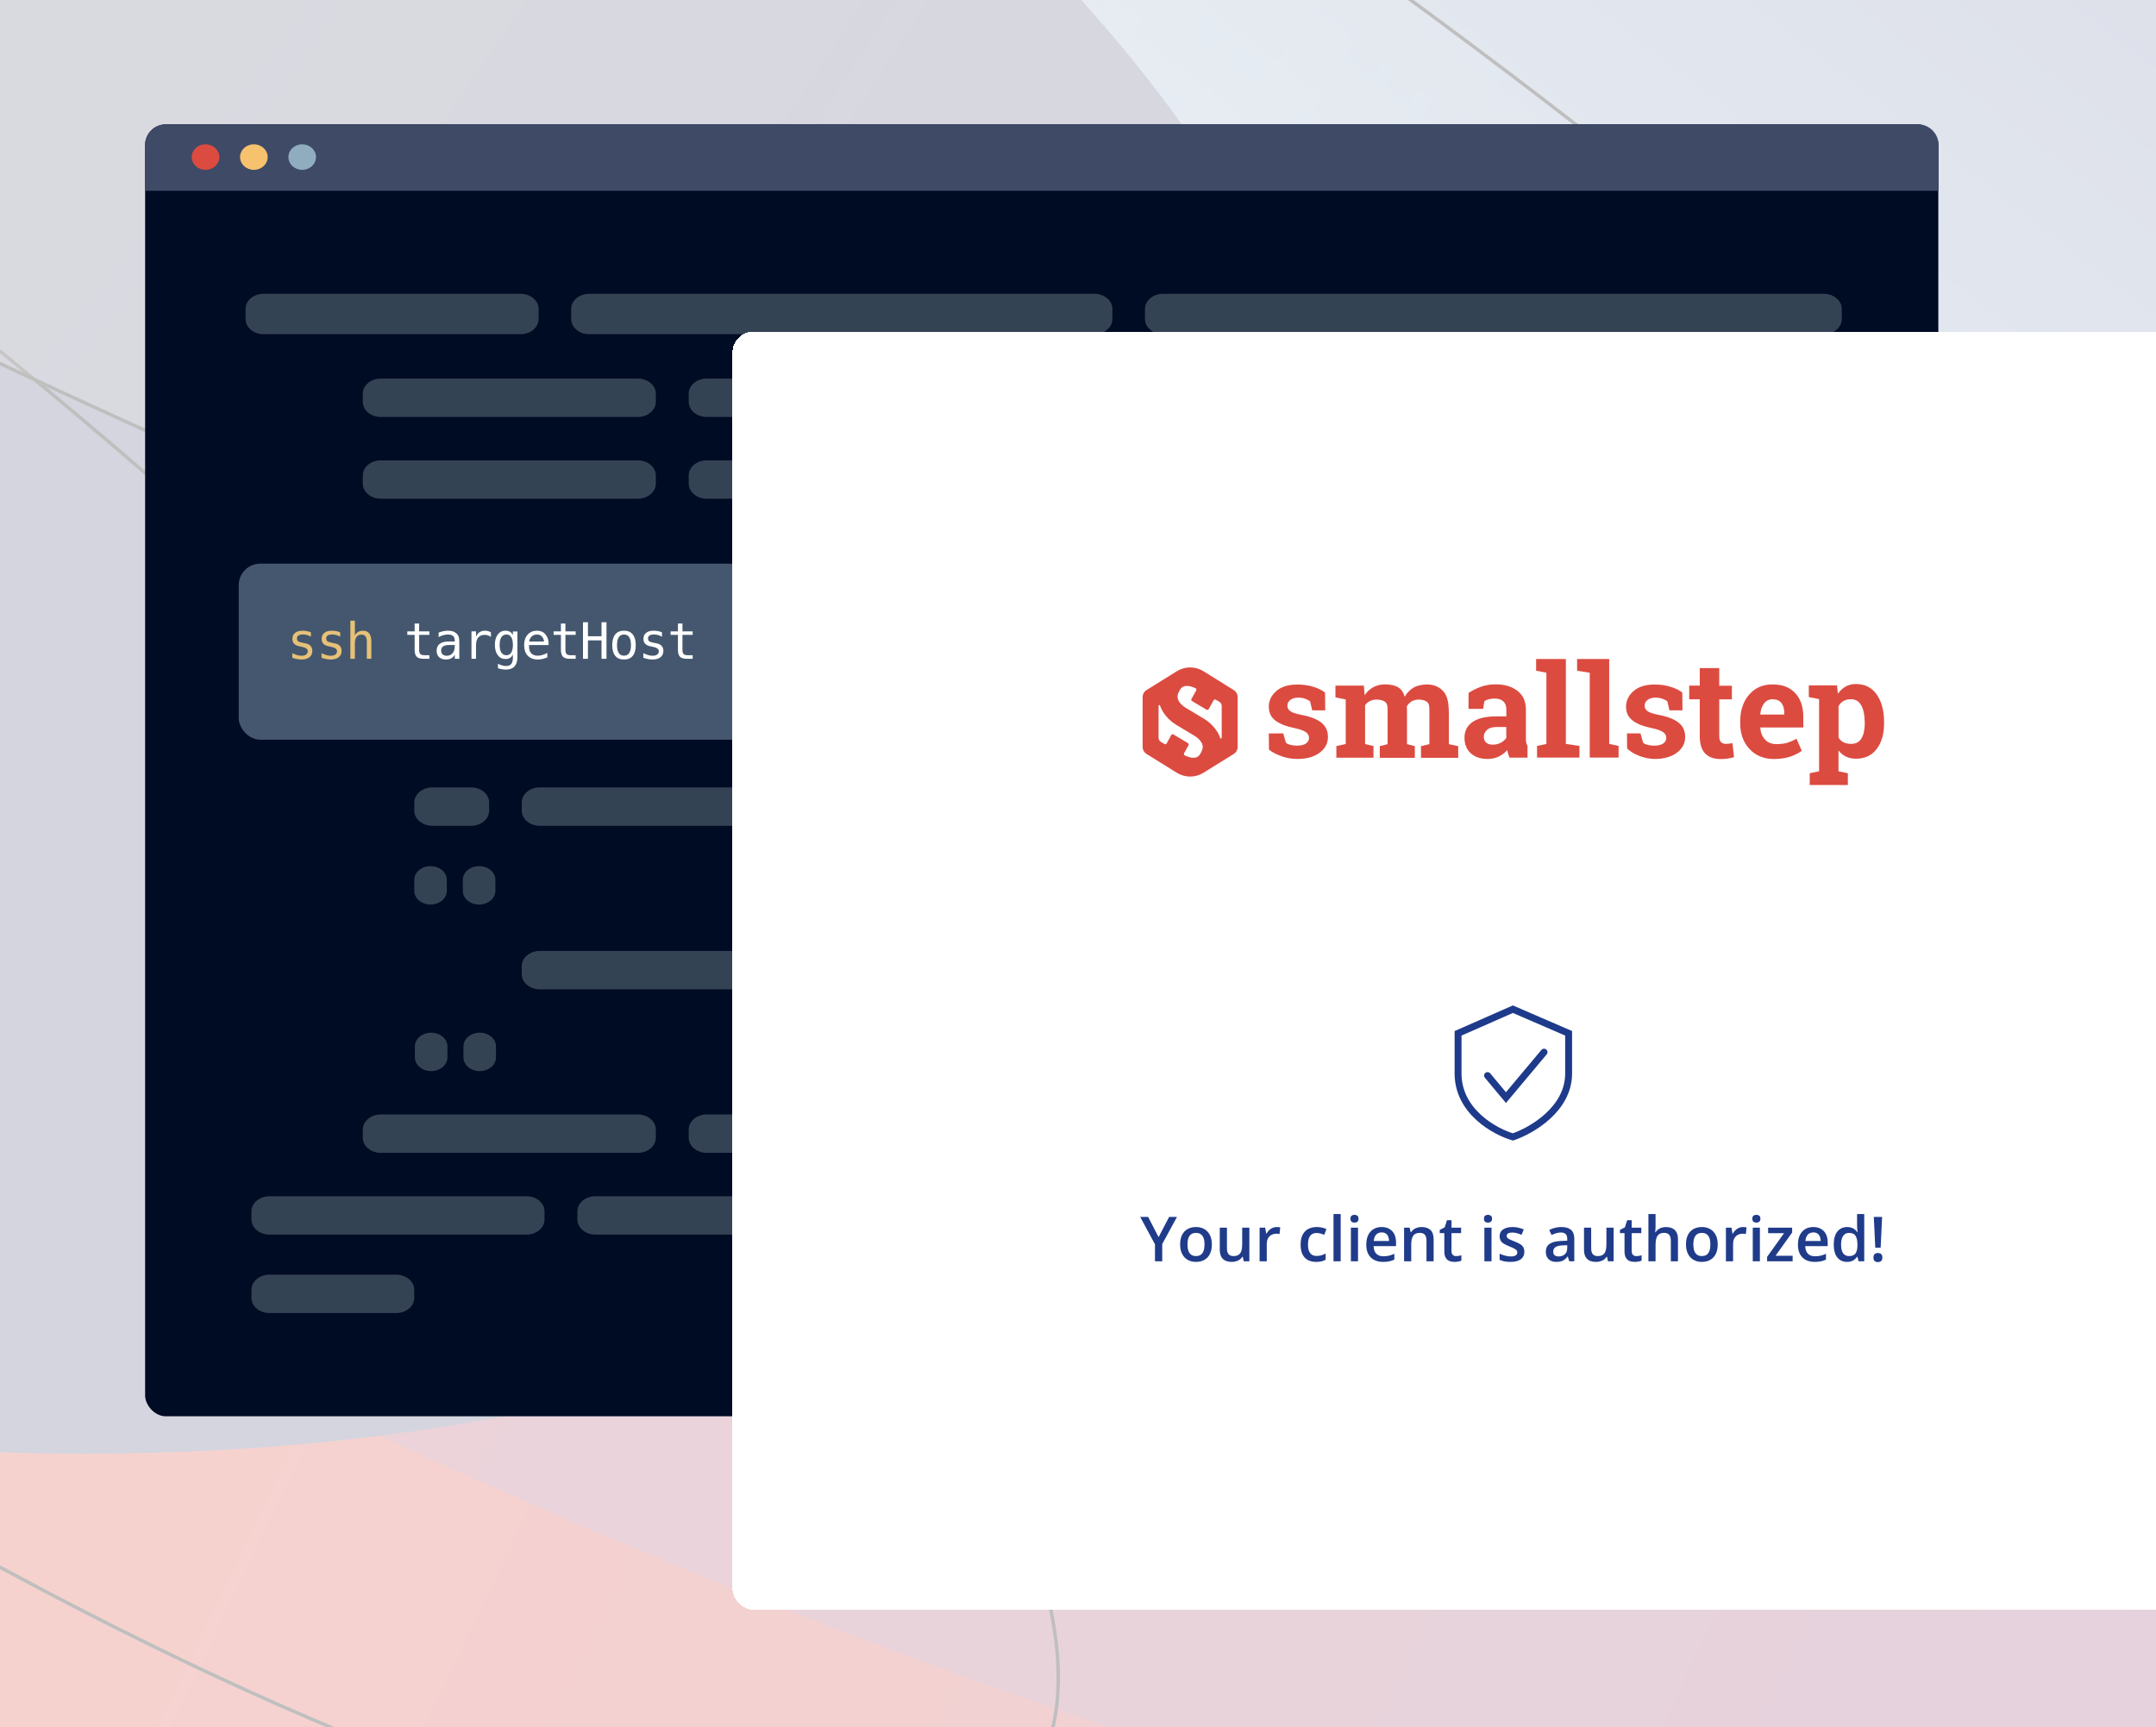 <?xml version="1.0" encoding="utf-8"?>
<svg xmlns="http://www.w3.org/2000/svg" width="624" height="500" viewBox="0 0 624 500" fill="none">
<g clip-path="url(#clip0_5753_40177)">
<rect width="624" height="500" fill="white"/>
<g opacity="0.25" clip-path="url(#clip1_5753_40177)">
<rect width="1000" height="562.5" transform="translate(-46 -31)" fill="white"/>
<rect x="-113.131" y="531.071" width="564.045" height="1203.3" transform="rotate(-90 -113.131 531.071)" fill="url(#paint0_linear_5753_40177)"/>
<g filter="url(#filter0_f_5753_40177)">
<path d="M1349.43 -149.348C1321.43 -249.118 1240.43 -330.288 1121.74 -377.524C1003.05 -424.76 854.881 -434.792 705.228 -405.725C555.575 -376.658 414.797 -310.504 309.486 -219.76C204.175 -129.017 141.623 -19.965 133.646 86.794C125.668 193.553 172.818 290.629 266.188 359.683C359.559 428.737 492.685 464.989 640.42 461.591C788.154 458.193 940.269 415.38 1068.03 341.239C1195.79 267.098 1290.35 166.763 1333.85 59.187L746.5 19.89L1349.43 -149.348Z" fill="url(#paint1_linear_5753_40177)" style="mix-blend-mode:multiply"/>
</g>
<g style="mix-blend-mode:overlay" filter="url(#filter1_f_5753_40177)">
<ellipse cx="235.039" cy="230.812" rx="683.868" ry="219.993" transform="rotate(23.802 235.039 230.812)" fill="#366ADD" fill-opacity="0.25" style="mix-blend-mode:multiply"/>
</g>
<g style="mix-blend-mode:overlay" filter="url(#filter2_f_5753_40177)">
<path d="M389.729 232.962C345.461 395.881 82.557 466.269 -197.482 390.178C-477.522 314.086 -668.653 120.33 -624.385 -42.59C-580.117 -205.509 -317.214 -275.897 -37.174 -199.805C242.866 -123.714 433.996 70.043 389.729 232.962Z" fill="#54587B"/>
</g>
<g style="mix-blend-mode:plus-lighter">
<g filter="url(#filter3_f_5753_40177)">
<ellipse cx="151.035" cy="550.655" rx="151.035" ry="550.655" transform="matrix(0.649 -0.761 0.791 0.611 -673.801 -38.974)" fill="url(#paint2_linear_5753_40177)" fill-opacity="0.3"/>
<path d="M-42.374 68.029C77.955 160.946 175.916 257.92 237.028 339.584C267.586 380.418 288.913 417.402 299.226 448.119C309.547 478.86 308.794 503.185 295.439 518.859C282.084 534.532 257.237 540.252 223.51 536.98C189.81 533.711 147.397 521.475 99.121 501.435C2.575 461.357 -117.31 390.114 -237.639 297.197C-357.968 204.281 -455.929 107.306 -517.04 25.643C-547.599 -15.192 -568.926 -52.175 -579.238 -82.892C-589.559 -113.633 -588.806 -137.959 -575.451 -153.632C-562.097 -169.306 -537.249 -175.026 -503.523 -171.754C-469.823 -168.485 -427.409 -156.249 -379.133 -136.208C-282.588 -96.131 -162.703 -24.887 -42.374 68.029Z" stroke="black" stroke-width="0.995"/>
</g>
<g filter="url(#filter4_f_5753_40177)">
<path d="M-93.778 60.597C-374.023 -78.685 -539.271 -300.989 -488.475 -374.058C-437.679 -447.127 -139.613 -348.767 177.273 -154.365C494.16 40.037 699.14 220.27 648.344 293.339C609.248 349.577 257.327 235.098 -93.778 60.597Z" fill="url(#paint3_radial_5753_40177)" fill-opacity="0.12"/>
<path d="M-93.533 60.167C-233.599 -9.446 -344.919 -99.803 -414.867 -181.87C-449.843 -222.906 -474.459 -261.851 -487.162 -295.078C-499.875 -328.332 -500.609 -355.732 -488.051 -373.798C-475.52 -391.823 -447.639 -399.393 -407.622 -397.411C-367.653 -395.431 -315.781 -383.927 -255.562 -364.055C-135.133 -324.314 18.569 -251.143 176.989 -153.956C335.42 -56.763 465.856 36.876 550.328 115.337C592.567 154.57 623.289 189.985 640.279 220.133C657.282 250.303 660.454 275.047 647.919 293.078C643.158 299.927 633.572 304.258 619.571 306.162C605.587 308.064 587.314 307.53 565.346 304.757C521.416 299.213 462.824 284.733 394.458 263.035C257.734 219.642 82.002 147.409 -93.533 60.167Z" stroke="black" stroke-width="0.995"/>
</g>
<g filter="url(#filter5_f_5753_40177)">
<ellipse cx="217.736" cy="745.206" rx="217.736" ry="745.206" transform="matrix(0.327 -0.945 0.961 0.277 -396.072 -320.294)" fill="url(#paint4_linear_5753_40177)" fill-opacity="0.15"/>
<path d="M462.416 -525.131C660.134 -468.206 831.14 -393.65 947.785 -319.139C1006.11 -281.881 1050.82 -244.65 1078.49 -209.66C1106.16 -174.655 1116.71 -141.993 1106.95 -113.819C1097.19 -85.646 1067.98 -64.429 1023.27 -50.265C978.582 -36.107 918.528 -29.038 847.31 -29.078C704.882 -29.157 517.925 -57.662 320.207 -114.587C122.489 -171.512 -48.517 -246.068 -165.162 -320.579C-223.488 -357.837 -268.198 -395.068 -295.863 -430.058C-323.541 -465.063 -334.086 -497.725 -324.327 -525.899C-314.567 -554.072 -285.359 -575.289 -240.651 -589.453C-195.96 -603.611 -135.905 -610.679 -64.688 -610.64C77.74 -610.561 264.698 -582.056 462.416 -525.131Z" stroke="black" stroke-width="0.995"/>
</g>
</g>
</g>
<rect x="42" y="36" width="519" height="374" rx="6" fill="#000B24"/>
<path d="M42 42C42 38.686 44.686 36 48 36H555.091C558.405 36 561.091 38.686 561.091 42V55.234H42V42Z" fill="#3F4A67"/>
<path d="M59.489 49.17C61.697 49.17 63.486 47.514 63.486 45.47C63.486 43.427 61.697 41.77 59.489 41.77C57.282 41.77 55.492 43.427 55.492 45.47C55.492 47.514 57.282 49.17 59.489 49.17Z" fill="#DC4B40"/>
<path d="M73.475 49.17C75.683 49.17 77.472 47.514 77.472 45.47C77.472 43.427 75.683 41.77 73.475 41.77C71.268 41.77 69.478 43.427 69.478 45.47C69.478 47.514 71.268 49.17 73.475 49.17Z" fill="#F7C26D"/>
<path d="M87.464 49.17C89.671 49.17 91.46 47.514 91.46 45.47C91.46 43.427 89.671 41.77 87.464 41.77C85.256 41.77 83.467 43.427 83.467 45.47C83.467 47.514 85.256 49.17 87.464 49.17Z" fill="#90ADBF"/>
<path fill-rule="evenodd" clip-rule="evenodd" d="M76.288 85.048H150.668C153.552 85.048 155.89 87.01 155.89 89.43V92.366C155.89 94.786 153.552 96.748 150.668 96.748H76.288C73.404 96.748 71.066 94.786 71.066 92.366V89.43C71.066 87.01 73.404 85.048 76.288 85.048Z" fill="#344354"/>
<path fill-rule="evenodd" clip-rule="evenodd" d="M170.536 85.048H316.735C319.618 85.048 321.956 87.01 321.956 89.43V92.366C321.956 94.786 319.618 96.748 316.735 96.748H170.536C167.652 96.748 165.314 94.786 165.314 92.366V89.43C165.314 87.01 167.652 85.048 170.536 85.048Z" fill="#344354"/>
<path fill-rule="evenodd" clip-rule="evenodd" d="M336.602 85.048H527.836C530.719 85.048 533.057 87.01 533.057 89.43V92.366C533.057 94.786 530.719 96.748 527.836 96.748H336.602C333.719 96.748 331.381 94.786 331.381 92.366V89.43C331.381 87.01 333.719 85.048 336.602 85.048Z" fill="#344354"/>
<path fill-rule="evenodd" clip-rule="evenodd" d="M110.22 109.593H184.6C187.484 109.593 189.821 111.555 189.821 113.975V116.326C189.821 118.746 187.484 120.708 184.6 120.708H110.22C107.336 120.708 104.998 118.746 104.998 116.326V113.975C104.998 111.555 107.336 109.593 110.22 109.593Z" fill="#344354"/>
<path fill-rule="evenodd" clip-rule="evenodd" d="M204.55 109.593H257.253C260.137 109.593 262.474 111.555 262.474 113.975V116.326C262.474 118.746 260.137 120.708 257.253 120.708H204.55C201.666 120.708 199.328 118.746 199.328 116.326V113.975C199.328 111.555 201.666 109.593 204.55 109.593Z" fill="#344354"/>
<path fill-rule="evenodd" clip-rule="evenodd" d="M308.389 109.593H390.31C393.193 109.593 395.531 111.555 395.531 113.975V116.326C395.531 118.746 393.193 120.708 390.31 120.708H308.389C305.506 120.708 303.168 118.746 303.168 116.326V113.975C303.168 111.555 305.506 109.593 308.389 109.593Z" fill="#344354"/>
<path fill-rule="evenodd" clip-rule="evenodd" d="M410.261 109.593H448.827C451.71 109.593 454.048 111.555 454.048 113.975V116.326C454.048 118.746 451.71 120.708 448.827 120.708H410.261C407.377 120.708 405.039 118.746 405.039 116.326V113.975C405.039 111.555 407.377 109.593 410.261 109.593Z" fill="#344354"/>
<path fill-rule="evenodd" clip-rule="evenodd" d="M468.778 109.593H495.092C497.976 109.593 500.313 111.555 500.313 113.975V116.326C500.313 118.746 497.976 120.708 495.092 120.708H468.778C465.894 120.708 463.557 118.746 463.557 116.326V113.975C463.557 111.555 465.894 109.593 468.778 109.593Z" fill="#344354"/>
<path fill-rule="evenodd" clip-rule="evenodd" d="M277.204 109.593H288.438C291.322 109.593 293.659 111.555 293.659 113.975V116.326C293.659 118.746 291.322 120.708 288.438 120.708H277.204C274.32 120.708 271.982 118.746 271.982 116.326V113.975C271.982 111.555 274.32 109.593 277.204 109.593Z" fill="#344354"/>
<path fill-rule="evenodd" clip-rule="evenodd" d="M110.22 133.263H184.6C187.484 133.263 189.821 135.224 189.821 137.644V139.996C189.821 142.416 187.484 144.378 184.6 144.378H110.22C107.336 144.378 104.998 142.416 104.998 139.996V137.644C104.998 135.224 107.336 133.263 110.22 133.263Z" fill="#344354"/>
<path fill-rule="evenodd" clip-rule="evenodd" d="M204.55 133.263H257.253C260.137 133.263 262.474 135.224 262.474 137.644V139.996C262.474 142.416 260.137 144.378 257.253 144.378H204.55C201.666 144.378 199.328 142.416 199.328 139.996V137.644C199.328 135.224 201.666 133.263 204.55 133.263Z" fill="#344354"/>
<path fill-rule="evenodd" clip-rule="evenodd" d="M308.389 133.263H426.124C429.008 133.263 431.345 135.224 431.345 137.644V139.996C431.345 142.416 429.008 144.378 426.124 144.378H308.389C305.506 144.378 303.168 142.416 303.168 139.996V137.644C303.168 135.224 305.506 133.263 308.389 133.263Z" fill="#344354"/>
<path fill-rule="evenodd" clip-rule="evenodd" d="M277.204 133.263H288.438C291.322 133.263 293.659 135.224 293.659 137.644V139.996C293.659 142.416 291.322 144.378 288.438 144.378H277.204C274.32 144.378 271.982 142.416 271.982 139.996V137.644C271.982 135.224 274.32 133.263 277.204 133.263Z" fill="#344354"/>
<path fill-rule="evenodd" clip-rule="evenodd" d="M156.223 275.284H230.604C233.487 275.284 235.825 277.246 235.825 279.666V282.018C235.825 284.438 233.487 286.399 230.604 286.399H156.223C153.34 286.399 151.002 284.438 151.002 282.018V279.666C151.002 277.246 153.34 275.284 156.223 275.284Z" fill="#344354"/>
<path fill-rule="evenodd" clip-rule="evenodd" d="M250.556 275.283H303.259C306.142 275.283 308.48 277.245 308.48 279.665V282.017C308.48 284.437 306.142 286.398 303.259 286.398H250.556C247.672 286.398 245.334 284.437 245.334 282.017V279.665C245.334 277.245 247.672 275.283 250.556 275.283Z" fill="#344354"/>
<path fill-rule="evenodd" clip-rule="evenodd" d="M492.098 275.283H527.837C530.721 275.283 533.058 277.245 533.058 279.665V282.017C533.058 284.437 530.721 286.398 527.837 286.398H492.098C489.215 286.398 486.877 284.437 486.877 282.017V279.665C486.877 277.245 489.215 275.283 492.098 275.283Z" fill="#344354"/>
<path fill-rule="evenodd" clip-rule="evenodd" d="M354.395 275.283H472.13C475.013 275.283 477.351 277.245 477.351 279.665V282.017C477.351 284.437 475.013 286.398 472.13 286.398H354.395C351.512 286.398 349.174 284.437 349.174 282.017V279.665C349.174 277.245 351.512 275.283 354.395 275.283Z" fill="#344354"/>
<path fill-rule="evenodd" clip-rule="evenodd" d="M323.206 275.283H334.44C337.324 275.283 339.661 277.245 339.661 279.665V282.017C339.661 284.437 337.324 286.398 334.44 286.398H323.206C320.322 286.398 317.984 284.437 317.984 282.017V279.665C317.984 277.245 320.322 275.283 323.206 275.283Z" fill="#344354"/>
<path fill-rule="evenodd" clip-rule="evenodd" d="M124.613 250.74C127.215 250.74 129.325 252.511 129.325 254.695V257.901C129.325 260.085 127.215 261.856 124.613 261.856C122.01 261.856 119.9 260.085 119.9 257.901V254.695C119.9 252.511 122.01 250.74 124.613 250.74Z" fill="#344354"/>
<path fill-rule="evenodd" clip-rule="evenodd" d="M138.666 250.74C141.268 250.74 143.378 252.511 143.378 254.695V257.901C143.378 260.085 141.268 261.856 138.666 261.856C136.063 261.856 133.953 260.085 133.953 257.901V254.695C133.953 252.511 136.063 250.74 138.666 250.74Z" fill="#344354"/>
<path fill-rule="evenodd" clip-rule="evenodd" d="M124.789 298.954C127.391 298.954 129.501 300.725 129.501 302.909V306.115C129.501 308.299 127.391 310.069 124.789 310.069C122.186 310.069 120.076 308.299 120.076 306.115V302.909C120.076 300.725 122.186 298.954 124.789 298.954Z" fill="#344354"/>
<path fill-rule="evenodd" clip-rule="evenodd" d="M138.843 298.954C141.446 298.954 143.556 300.725 143.556 302.909V306.115C143.556 308.299 141.446 310.069 138.843 310.069C136.241 310.069 134.131 308.299 134.131 306.115V302.909C134.131 300.725 136.241 298.954 138.843 298.954Z" fill="#344354"/>
<path fill-rule="evenodd" clip-rule="evenodd" d="M110.22 322.624H184.6C187.484 322.624 189.821 324.586 189.821 327.006V329.358C189.821 331.778 187.484 333.739 184.6 333.739H110.22C107.336 333.739 104.998 331.778 104.998 329.358V327.006C104.998 324.586 107.336 322.624 110.22 322.624Z" fill="#344354"/>
<path fill-rule="evenodd" clip-rule="evenodd" d="M204.55 322.624H257.253C260.137 322.624 262.474 324.586 262.474 327.006V329.358C262.474 331.778 260.137 333.739 257.253 333.739H204.55C201.666 333.739 199.328 331.778 199.328 329.358V327.006C199.328 324.586 201.666 322.624 204.55 322.624Z" fill="#344354"/>
<path fill-rule="evenodd" clip-rule="evenodd" d="M77.997 346.295H152.377C155.261 346.295 157.599 348.257 157.599 350.677V353.028C157.599 355.448 155.261 357.41 152.377 357.41H77.997C75.113 357.41 72.775 355.448 72.775 353.028V350.677C72.775 348.257 75.113 346.295 77.997 346.295Z" fill="#344354"/>
<path fill-rule="evenodd" clip-rule="evenodd" d="M172.329 346.295H225.032C227.916 346.295 230.254 348.257 230.254 350.677V353.028C230.254 355.448 227.916 357.41 225.032 357.41H172.329C169.445 357.41 167.107 355.448 167.107 353.028V350.677C167.107 348.257 169.445 346.295 172.329 346.295Z" fill="#344354"/>
<path fill-rule="evenodd" clip-rule="evenodd" d="M244.983 346.295H326.903C329.787 346.295 332.125 348.257 332.125 350.677V353.028C332.125 355.448 329.787 357.41 326.903 357.41H244.983C242.099 357.41 239.762 355.448 239.762 353.028V350.677C239.762 348.257 242.099 346.295 244.983 346.295Z" fill="#344354"/>
<path fill-rule="evenodd" clip-rule="evenodd" d="M221.423 369.965H269.413C272.297 369.965 274.635 371.927 274.635 374.347V376.698C274.635 379.118 272.297 381.08 269.413 381.08H221.423C218.539 381.08 216.201 379.118 216.201 376.698V374.347C216.201 371.927 218.539 369.965 221.423 369.965Z" fill="#344354"/>
<path fill-rule="evenodd" clip-rule="evenodd" d="M77.997 369H114.678C117.562 369 119.899 370.962 119.899 373.382V375.734C119.899 378.154 117.562 380.115 114.678 380.115H77.997C75.113 380.115 72.775 378.154 72.775 375.734V373.382C72.775 370.962 75.113 369 77.997 369Z" fill="#344354"/>
<path fill-rule="evenodd" clip-rule="evenodd" d="M156.225 227.943H239.088C241.972 227.943 244.309 229.905 244.309 232.325V234.677C244.309 237.097 241.972 239.059 239.088 239.059H156.225C153.342 239.059 151.004 237.097 151.004 234.677V232.325C151.004 229.905 153.342 227.943 156.225 227.943Z" fill="#344354"/>
<path fill-rule="evenodd" clip-rule="evenodd" d="M258.954 227.943H453.972C456.855 227.943 459.193 229.905 459.193 232.325V234.677C459.193 237.097 456.855 239.059 453.972 239.059H258.954C256.07 239.059 253.732 237.097 253.732 234.677V232.325C253.732 229.905 256.07 227.943 258.954 227.943Z" fill="#344354"/>
<path fill-rule="evenodd" clip-rule="evenodd" d="M125.122 227.943H136.356C139.24 227.943 141.577 229.905 141.577 232.325V234.677C141.577 237.097 139.24 239.059 136.356 239.059H125.122C122.238 239.059 119.9 237.097 119.9 234.677V232.325C119.9 229.905 122.238 227.943 125.122 227.943Z" fill="#344354"/>
<g filter="url(#filter6_d_5753_40177)">
<rect x="69.088" y="159.168" width="304" height="50.971" rx="6.229" fill="#44576E"/>
</g>
<path d="M89.993 183.047V184.324C89.619 184.107 89.243 183.944 88.865 183.835C88.486 183.726 88.101 183.671 87.708 183.671C87.117 183.671 86.674 183.768 86.381 183.962C86.092 184.152 85.948 184.443 85.948 184.835C85.948 185.19 86.057 185.455 86.274 185.63C86.492 185.805 87.034 185.976 87.9 186.141L88.425 186.241C89.073 186.364 89.563 186.61 89.894 186.979C90.23 187.348 90.398 187.828 90.398 188.419C90.398 189.205 90.119 189.82 89.56 190.265C89.002 190.705 88.226 190.925 87.233 190.925C86.84 190.925 86.428 190.882 85.998 190.797C85.567 190.716 85.101 190.593 84.6 190.428V189.079C85.087 189.33 85.553 189.519 85.998 189.647C86.442 189.77 86.864 189.832 87.261 189.832C87.838 189.832 88.285 189.716 88.602 189.484C88.919 189.247 89.078 188.918 89.078 188.497C89.078 187.892 88.498 187.473 87.339 187.241L87.282 187.227L86.793 187.128C86.04 186.981 85.491 186.735 85.146 186.39C84.801 186.039 84.628 185.564 84.628 184.963C84.628 184.201 84.886 183.615 85.401 183.203C85.917 182.787 86.653 182.579 87.609 182.579C88.034 182.579 88.444 182.619 88.836 182.699C89.229 182.775 89.615 182.891 89.993 183.047ZM98.46 183.047V184.324C98.086 184.107 97.71 183.944 97.332 183.835C96.953 183.726 96.568 183.671 96.175 183.671C95.584 183.671 95.141 183.768 94.848 183.962C94.559 184.152 94.415 184.443 94.415 184.835C94.415 185.19 94.524 185.455 94.741 185.63C94.959 185.805 95.501 185.976 96.367 186.141L96.892 186.241C97.54 186.364 98.03 186.61 98.361 186.979C98.697 187.348 98.865 187.828 98.865 188.419C98.865 189.205 98.585 189.82 98.027 190.265C97.469 190.705 96.693 190.925 95.699 190.925C95.307 190.925 94.895 190.882 94.465 190.797C94.034 190.716 93.568 190.593 93.067 190.428V189.079C93.554 189.33 94.02 189.519 94.465 189.647C94.909 189.77 95.33 189.832 95.728 189.832C96.305 189.832 96.752 189.716 97.069 189.484C97.386 189.247 97.545 188.918 97.545 188.497C97.545 187.892 96.965 187.473 95.806 187.241L95.749 187.227L95.259 187.128C94.507 186.981 93.958 186.735 93.613 186.39C93.268 186.039 93.095 185.564 93.095 184.963C93.095 184.201 93.353 183.615 93.868 183.203C94.384 182.787 95.12 182.579 96.076 182.579C96.501 182.579 96.911 182.619 97.303 182.699C97.696 182.775 98.082 182.891 98.46 183.047ZM107.481 185.793V190.719H106.168V185.793C106.168 185.079 106.042 184.554 105.792 184.218C105.541 183.882 105.148 183.714 104.613 183.714C104.003 183.714 103.532 183.932 103.201 184.367C102.875 184.798 102.712 185.417 102.712 186.226V190.719H101.406V179.676H102.712V183.962C102.943 183.508 103.258 183.165 103.655 182.933C104.053 182.697 104.524 182.579 105.068 182.579C105.877 182.579 106.48 182.846 106.877 183.381C107.28 183.91 107.481 184.715 107.481 185.793Z" fill="#E6C177"/>
<path d="M121.313 180.513V182.77H124.28V183.785H121.313V188.1C121.313 188.687 121.424 189.096 121.647 189.328C121.869 189.56 122.257 189.675 122.811 189.675H124.28V190.719H122.683C121.704 190.719 121.013 190.522 120.611 190.13C120.208 189.737 120.007 189.06 120.007 188.1V183.785H117.885V182.77H120.007V180.513H121.313ZM130.405 186.723H129.972C129.21 186.723 128.635 186.858 128.247 187.128C127.864 187.393 127.672 187.79 127.672 188.32C127.672 188.798 127.817 189.169 128.105 189.434C128.394 189.699 128.794 189.832 129.305 189.832C130.024 189.832 130.589 189.583 131.001 189.086C131.412 188.585 131.621 187.894 131.625 187.014V186.723H130.405ZM132.938 186.184V190.719H131.625V189.541C131.346 190.014 130.994 190.364 130.568 190.591C130.147 190.813 129.633 190.925 129.028 190.925C128.219 190.925 127.573 190.697 127.09 190.243C126.608 189.784 126.366 189.172 126.366 188.405C126.366 187.52 126.662 186.849 127.254 186.39C127.85 185.931 128.723 185.701 129.872 185.701H131.625V185.495C131.621 184.861 131.46 184.402 131.143 184.119C130.826 183.83 130.319 183.686 129.624 183.686C129.179 183.686 128.73 183.75 128.276 183.877C127.821 184.005 127.379 184.192 126.948 184.438V183.132C127.431 182.948 127.892 182.81 128.332 182.72C128.777 182.626 129.208 182.579 129.624 182.579C130.282 182.579 130.842 182.676 131.306 182.87C131.774 183.064 132.153 183.354 132.441 183.742C132.621 183.979 132.749 184.272 132.825 184.622C132.9 184.968 132.938 185.488 132.938 186.184ZM142.087 184.41C141.807 184.192 141.523 184.033 141.235 183.934C140.946 183.835 140.629 183.785 140.284 183.785C139.47 183.785 138.848 184.041 138.417 184.552C137.987 185.062 137.772 185.801 137.772 186.766V190.719H136.459V182.77H137.772V184.324C137.989 183.761 138.323 183.331 138.772 183.033C139.226 182.73 139.763 182.579 140.383 182.579C140.705 182.579 141.005 182.619 141.285 182.699C141.564 182.78 141.831 182.905 142.087 183.075V184.41ZM148.446 186.681C148.446 185.701 148.285 184.958 147.963 184.452C147.646 183.941 147.182 183.686 146.572 183.686C145.933 183.686 145.446 183.941 145.11 184.452C144.774 184.958 144.606 185.701 144.606 186.681C144.606 187.66 144.774 188.408 145.11 188.923C145.451 189.434 145.943 189.69 146.586 189.69C147.187 189.69 147.646 189.432 147.963 188.916C148.285 188.4 148.446 187.655 148.446 186.681ZM149.751 190.208C149.751 191.4 149.47 192.304 148.907 192.919C148.344 193.534 147.516 193.841 146.423 193.841C146.063 193.841 145.687 193.808 145.295 193.742C144.902 193.676 144.509 193.579 144.117 193.451V192.159C144.58 192.377 145.001 192.538 145.38 192.642C145.758 192.746 146.106 192.798 146.423 192.798C147.128 192.798 147.641 192.607 147.963 192.223C148.285 191.84 148.446 191.232 148.446 190.399V190.343V189.455C148.237 189.9 147.954 190.231 147.594 190.449C147.234 190.667 146.797 190.776 146.281 190.776C145.354 190.776 144.613 190.404 144.06 189.661C143.506 188.918 143.229 187.925 143.229 186.681C143.229 185.432 143.506 184.436 144.06 183.693C144.613 182.95 145.354 182.579 146.281 182.579C146.792 182.579 147.225 182.68 147.58 182.884C147.935 183.087 148.223 183.402 148.446 183.828V182.799H149.751V190.208ZM158.772 186.092V186.73H153.116V186.773C153.078 187.856 153.284 188.635 153.733 189.108C154.187 189.581 154.826 189.817 155.649 189.817C156.066 189.817 156.501 189.751 156.955 189.619C157.409 189.486 157.894 189.285 158.41 189.015V190.314C157.913 190.518 157.433 190.669 156.969 190.768C156.51 190.873 156.066 190.925 155.635 190.925C154.4 190.925 153.435 190.556 152.74 189.817C152.044 189.075 151.696 188.053 151.696 186.752C151.696 185.484 152.037 184.471 152.718 183.714C153.4 182.957 154.308 182.579 155.444 182.579C156.456 182.579 157.253 182.922 157.835 183.608C158.422 184.294 158.734 185.122 158.772 186.092ZM157.466 185.708C157.409 185.159 157.208 184.686 156.863 184.289C156.522 183.887 156.03 183.686 155.387 183.686C154.757 183.686 154.239 183.894 153.833 184.31C153.426 184.727 153.203 185.195 153.165 185.715L157.466 185.708ZM163.648 180.513V182.77H166.614V183.785H163.648V188.1C163.648 188.687 163.759 189.096 163.981 189.328C164.204 189.56 164.592 189.675 165.145 189.675H166.614V190.719H165.018C164.038 190.719 163.347 190.522 162.945 190.13C162.543 189.737 162.342 189.06 162.342 188.1V183.785H160.22V182.77H162.342V180.513H163.648ZM168.73 180.123H170.17V184.182H174.095V180.123H175.536V190.719H174.095V185.389H170.17V190.719H168.73V180.123ZM180.596 183.686C179.934 183.686 179.432 183.944 179.091 184.459C178.751 184.975 178.58 185.739 178.58 186.752C178.58 187.759 178.751 188.523 179.091 189.044C179.432 189.56 179.934 189.817 180.596 189.817C181.263 189.817 181.767 189.56 182.108 189.044C182.448 188.523 182.619 187.759 182.619 186.752C182.619 185.739 182.448 184.975 182.108 184.459C181.767 183.944 181.263 183.686 180.596 183.686ZM180.596 182.579C181.698 182.579 182.541 182.936 183.122 183.65C183.709 184.365 184.002 185.398 184.002 186.752C184.002 188.109 183.712 189.146 183.13 189.86C182.548 190.57 181.703 190.925 180.596 190.925C179.494 190.925 178.651 190.57 178.069 189.86C177.487 189.146 177.197 188.109 177.197 186.752C177.197 185.398 177.487 184.365 178.069 183.65C178.651 182.936 179.494 182.579 180.596 182.579ZM191.597 183.047V184.324C191.223 184.107 190.847 183.944 190.468 183.835C190.09 183.726 189.704 183.671 189.311 183.671C188.72 183.671 188.278 183.768 187.984 183.962C187.696 184.152 187.551 184.443 187.551 184.835C187.551 185.19 187.66 185.455 187.878 185.63C188.095 185.805 188.637 185.976 189.503 186.141L190.028 186.241C190.676 186.364 191.166 186.61 191.497 186.979C191.833 187.348 192.001 187.828 192.001 188.419C192.001 189.205 191.722 189.82 191.164 190.265C190.605 190.705 189.829 190.925 188.836 190.925C188.443 190.925 188.031 190.882 187.601 190.797C187.17 190.716 186.704 190.593 186.203 190.428V189.079C186.69 189.33 187.156 189.519 187.601 189.647C188.046 189.77 188.467 189.832 188.864 189.832C189.441 189.832 189.889 189.716 190.206 189.484C190.523 189.247 190.681 188.918 190.681 188.497C190.681 187.892 190.101 187.473 188.942 187.241L188.885 187.227L188.396 187.128C187.644 186.981 187.095 186.735 186.749 186.39C186.404 186.039 186.231 185.564 186.231 184.963C186.231 184.201 186.489 183.615 187.005 183.203C187.52 182.787 188.256 182.579 189.212 182.579C189.638 182.579 190.047 182.619 190.44 182.699C190.832 182.775 191.218 182.891 191.597 183.047ZM197.516 180.513V182.77H200.482V183.785H197.516V188.1C197.516 188.687 197.627 189.096 197.849 189.328C198.072 189.56 198.46 189.675 199.013 189.675H200.482V190.719H198.885C197.906 190.719 197.215 190.522 196.813 190.13C196.411 189.737 196.21 189.06 196.21 188.1V183.785H194.088V182.77H196.21V180.513H197.516Z" fill="white"/>
<g filter="url(#filter7_d_5753_40177)">
<rect x="212" y="94" width="452" height="370" rx="6" fill="white" shape-rendering="crispEdges"/>
<path d="M331.863 197.744L340.603 192.314C342.962 190.846 345.952 190.846 348.311 192.314L357.051 197.744C357.776 198.194 358.213 198.982 358.213 199.833V214.188C358.213 215.039 357.772 215.832 357.051 216.277L348.311 221.708C345.952 223.176 342.962 223.176 340.603 221.708L331.863 216.277C331.138 215.827 330.701 215.039 330.701 214.188V199.833C330.701 198.982 331.142 198.19 331.863 197.744ZM348.064 213.801C347.816 212.5 346.389 211.406 345.884 211.108L340.45 207.844C339.927 207.542 336.901 205.655 335.735 202.247C335.704 202.166 335.627 202.103 335.537 202.103C335.416 202.103 335.321 202.197 335.321 202.323V211.563C335.321 212.072 335.596 212.545 336.028 212.801L337.055 213.387C337.271 213.513 337.532 213.436 337.653 213.211L338.995 210.784C339.117 210.563 339.396 210.482 339.608 210.609L343.813 213.112C344.029 213.238 344.106 213.526 343.984 213.747L342.705 216.061C342.566 216.3 342.674 216.615 342.922 216.71C343.349 216.885 343.872 217.088 343.921 217.106C344.979 217.471 346.501 217.597 347.222 216.503C347.731 215.692 348.248 214.774 348.068 213.792L348.064 213.801ZM353.589 202.373C353.589 201.864 353.314 201.391 352.882 201.135L351.855 200.549C351.639 200.423 351.378 200.5 351.256 200.725L349.829 203.278C349.707 203.499 349.428 203.58 349.216 203.454L345.011 200.95C344.795 200.824 344.718 200.536 344.844 200.315L346.209 197.875C346.348 197.636 346.24 197.321 345.993 197.226C345.565 197.051 345.042 196.848 344.993 196.83C343.935 196.465 342.413 196.339 341.692 197.433C341.184 198.212 340.666 199.131 340.846 200.113C341.093 201.414 342.521 202.508 343.025 202.805L348.46 206.07C348.982 206.371 352.008 208.258 353.174 211.667C353.206 211.748 353.282 211.811 353.373 211.811C353.494 211.811 353.589 211.716 353.589 211.59V202.382V202.373Z" fill="#DC4B40"/>
<path d="M383.546 203.645H379.781L379.178 201.038C378.782 200.723 378.309 200.484 377.728 200.272C377.147 200.061 376.49 199.957 375.805 199.957C374.806 199.957 374.04 200.169 373.464 200.615C372.883 201.06 372.595 201.614 372.595 202.272C372.595 202.929 372.856 203.429 373.41 203.852C373.964 204.275 375.072 204.64 376.729 204.96C379.309 205.46 381.231 206.225 382.47 207.225C383.708 208.224 384.338 209.593 384.338 211.331C384.338 213.2 383.523 214.726 381.916 215.915C380.308 217.099 378.174 217.707 375.544 217.707C373.937 217.707 372.464 217.469 371.118 216.996C369.776 216.523 368.326 215.884 367.273 215.014L367.219 210.327L371.406 210.305L372.172 213.015C372.514 213.303 372.96 213.515 373.541 213.646C374.121 213.776 374.725 213.857 375.36 213.857C376.494 213.857 377.363 213.646 377.967 213.249C378.57 212.826 378.863 212.277 378.863 211.565C378.863 210.958 378.575 210.408 377.967 209.958C377.363 209.512 376.256 209.116 374.648 208.774C372.199 208.274 370.357 207.535 369.092 206.563C367.827 205.59 367.223 204.244 367.223 202.56C367.223 200.876 367.935 199.322 369.385 198.057C370.834 196.792 372.861 196.161 375.522 196.161C377.129 196.161 378.656 196.373 380.106 196.819C381.556 197.265 382.686 197.819 383.501 198.503L383.555 203.641L383.546 203.645Z" fill="#DC4B40"/>
<path d="M386.509 199.881V196.486H394.726L394.965 199.25C395.622 198.251 396.464 197.485 397.468 196.931C398.468 196.378 399.63 196.116 400.971 196.116C402.313 196.116 403.777 196.405 404.727 197.012C405.677 197.593 406.276 198.656 406.555 199.701C407.185 198.593 408.032 197.697 409.058 197.094C410.085 196.463 411.625 196.143 412.994 196.143C415.047 196.143 416.654 196.855 417.866 198.278C419.05 199.701 419.329 201.857 419.329 204.757V213.421L422.04 214.001V217.374H411.269V214.001L413.692 213.421V204.73C413.692 203.15 413.759 202.042 413.259 201.439C412.76 200.831 411.665 200.516 410.639 200.516C409.851 200.516 409.162 200.7 408.558 201.042C407.978 201.385 407.505 201.884 407.163 202.519C407.163 202.758 407.163 202.965 407.19 203.15C407.19 203.334 407.217 203.492 407.217 203.677V213.421L409.482 214.001V217.374H399.341V214.001L401.606 213.421V204.73C401.606 203.204 401.674 202.096 401.17 201.466C400.67 200.835 399.549 200.516 398.522 200.516C397.756 200.516 397.099 200.646 396.518 200.939C395.937 201.227 395.465 201.623 395.095 202.15V213.394L397.518 213.974V217.347H386.774V213.974L389.485 213.394V200.489L386.509 199.881Z" fill="#DC4B40"/>
<path d="M436.899 217.315C436.741 216.973 436.611 216.604 436.503 216.235C436.399 215.866 436.291 215.496 436.237 215.127C435.58 215.893 434.765 216.523 433.814 216.996C432.864 217.469 431.761 217.707 430.523 217.707C428.497 217.707 426.862 217.153 425.651 216.05C424.44 214.942 423.859 213.416 423.859 211.52C423.859 209.625 424.647 208.071 426.2 206.991C427.754 205.937 430.073 205.383 433.099 205.383H435.971V203.357C435.971 202.357 435.683 201.592 435.102 201.038C434.521 200.484 433.679 200.223 432.549 200.223C431.919 200.223 431.338 200.304 430.838 200.435C430.338 200.592 429.942 200.75 429.627 200.961L429.258 203.199H425.016L425.043 198.588C426.07 197.904 427.254 197.323 428.573 196.823C429.888 196.351 431.338 196.112 432.918 196.112C435.499 196.112 437.579 196.742 439.213 198.008C440.821 199.273 441.636 201.061 441.636 203.406V212.02C441.636 212.578 441.726 213.367 442.095 213.925L442.104 217.338H436.894V217.311L436.899 217.315ZM432.027 213.574C432.869 213.574 433.634 213.389 434.346 213.02C435.03 212.651 435.584 212.205 435.953 211.651V208.463H433.081C431.896 208.463 430.973 208.751 430.37 209.305C429.766 209.859 429.447 210.543 429.447 211.309C429.447 212.02 429.685 212.574 430.131 212.966C430.577 213.362 431.212 213.574 432.027 213.574Z" fill="#DC4B40"/>
<path d="M444.59 192.168V188.772H453.203V213.362L457.13 213.943V217.315H444.855V213.943L447.566 213.362V192.748L444.59 192.168Z" fill="#DC4B40"/>
<path d="M456.45 192.168V188.772H465.743V213.362L468.454 213.943V217.315H460.106V192.748L456.45 192.168Z" fill="#DC4B40"/>
<path d="M486.942 203.645H483.178L482.575 201.038C482.179 200.723 481.706 200.484 481.125 200.272C480.544 200.061 479.887 199.957 479.202 199.957C478.203 199.957 477.437 200.169 476.861 200.615C476.28 201.06 475.992 201.614 475.992 202.272C475.992 202.929 476.253 203.429 476.807 203.852C477.361 204.275 478.464 204.64 480.125 204.96C482.705 205.46 484.628 206.225 485.866 207.225C487.105 208.224 487.735 209.593 487.735 211.331C487.735 213.2 486.92 214.726 485.312 215.915C483.705 217.099 481.571 217.707 478.941 217.707C475.406 217.707 472.11 215.938 470.931 214.672L470.881 210.305H474.803L475.568 213.015C475.911 213.303 476.356 213.515 476.937 213.646C477.518 213.776 478.122 213.857 478.756 213.857C479.887 213.857 480.756 213.646 481.364 213.249C481.971 212.826 482.26 212.277 482.26 211.565C482.26 210.958 481.971 210.408 481.364 209.958C480.76 209.512 479.652 209.116 478.045 208.774C475.596 208.274 473.754 207.535 472.489 206.563C471.223 205.59 470.62 204.244 470.62 202.56C470.62 200.876 471.331 199.322 472.781 198.057C474.231 196.792 476.257 196.161 478.919 196.161C480.526 196.161 482.052 196.373 483.502 196.819C484.952 197.265 486.082 197.819 486.897 198.503L486.951 203.641L486.942 203.645Z" fill="#DC4B40"/>
<path d="M497.591 191.402V196.513H501.252V200.462H497.591V211.075C497.591 211.89 497.749 212.47 498.091 212.813C498.433 213.155 498.879 213.339 499.433 213.339C499.829 213.339 500.145 213.312 500.433 213.285C500.721 213.258 501.036 213.204 501.405 213.128L501.878 217.185C501.248 217.369 500.613 217.527 500.009 217.608C499.402 217.712 498.717 217.739 498.006 217.739C496.056 217.739 494.584 217.212 493.53 216.131C492.476 215.078 491.95 213.366 491.95 211.075V200.435H488.897V196.486H491.95V191.402H497.591Z" fill="#DC4B40"/>
<path d="M513.549 217.734C510.546 217.734 508.15 216.762 506.358 214.839C504.566 212.916 503.67 210.467 503.67 207.517V206.752C503.67 203.672 504.512 201.115 506.223 199.115C507.934 197.112 510.199 196.112 513.072 196.139C515.891 196.139 518.074 196.981 519.605 198.665C521.159 200.349 521.924 202.641 521.924 205.541V208.594H509.492L509.465 208.697C509.569 210.066 510.019 211.201 510.834 212.092C511.649 212.988 512.757 213.407 514.153 213.407C515.391 213.407 516.417 213.276 517.259 213.038C518.074 212.777 518.971 212.407 519.948 211.854L521.474 215.33C520.605 216.014 519.497 216.595 518.129 217.041C516.733 217.486 515.206 217.725 513.545 217.725L513.549 217.734ZM513.049 200.43C512.023 200.43 511.181 200.826 510.573 201.614C509.97 202.402 509.6 203.456 509.465 204.748L509.519 204.852H516.417V204.352C516.417 203.168 516.129 202.218 515.575 201.479C514.995 200.795 514.153 200.426 513.049 200.426V200.43Z" fill="#DC4B40"/>
<path d="M523.514 199.809V196.414H531.677L531.943 198.836C532.546 197.94 533.285 197.256 534.154 196.756C535.023 196.256 536.022 196.017 537.157 196.017C539.737 196.017 541.741 197.017 543.164 199.048C544.587 201.074 545.298 203.708 545.298 207V207.396C545.298 210.476 544.587 212.952 543.164 214.821C541.741 216.69 539.742 217.64 537.184 217.64C536.104 217.64 535.131 217.428 534.289 217.032C533.447 216.635 532.708 216.032 532.105 215.24V221.269L534.816 221.85V225.249H523.779V221.85L526.49 221.269V200.385L523.514 199.804V199.809ZM539.683 207C539.683 205.023 539.368 203.442 538.711 202.231C538.053 201.02 537.054 200.412 535.707 200.412C534.865 200.412 534.127 200.597 533.546 200.939C532.938 201.281 532.465 201.781 532.123 202.416V211.529C532.465 212.11 532.938 212.556 533.546 212.871C534.149 213.186 534.888 213.344 535.757 213.344C537.126 213.344 538.125 212.817 538.76 211.737C539.391 210.683 539.71 209.233 539.71 207.418V206.995H539.683V207Z" fill="#DC4B40"/>
<path d="M430.533 309.367L435.86 315.743L446.882 302.588" stroke="#1E3A8A" stroke-width="2" stroke-linecap="round"/>
<path d="M422 308.769V297.132L437.87 290.15L454 297.132V308.769C454 319.112 443.247 325.318 437.87 327.128C432.58 325.577 422 319.733 422 308.769Z" stroke="#1E3A8A" stroke-width="2" stroke-linecap="round"/>
<path d="M335.326 356.141L338.376 350.278H340.652L336.381 358.136V363.128H334.28V358.215L330 350.278H332.294L335.326 356.141ZM350.742 358.241C350.742 359.05 350.637 359.768 350.426 360.395C350.215 361.021 349.907 361.552 349.503 361.985C349.099 362.413 348.612 362.741 348.044 362.97C347.476 363.192 346.834 363.304 346.119 363.304C345.451 363.304 344.839 363.192 344.282 362.97C343.726 362.741 343.242 362.413 342.832 361.985C342.428 361.552 342.114 361.021 341.892 360.395C341.669 359.768 341.558 359.05 341.558 358.241C341.558 357.169 341.742 356.261 342.111 355.517C342.486 354.767 343.02 354.195 343.711 353.803C344.402 353.41 345.226 353.214 346.181 353.214C347.077 353.214 347.868 353.41 348.554 353.803C349.239 354.195 349.775 354.767 350.162 355.517C350.549 356.267 350.742 357.175 350.742 358.241ZM343.685 358.241C343.685 358.95 343.77 359.557 343.939 360.061C344.115 360.564 344.385 360.951 344.748 361.221C345.111 361.484 345.58 361.616 346.154 361.616C346.729 361.616 347.197 361.484 347.561 361.221C347.924 360.951 348.19 360.564 348.36 360.061C348.53 359.557 348.615 358.95 348.615 358.241C348.615 357.532 348.53 356.932 348.36 356.439C348.19 355.941 347.924 355.563 347.561 355.306C347.197 355.042 346.726 354.91 346.146 354.91C345.29 354.91 344.666 355.197 344.273 355.771C343.881 356.346 343.685 357.169 343.685 358.241ZM361.597 353.398V363.128H359.971L359.689 361.818H359.575C359.37 362.152 359.109 362.431 358.793 362.653C358.477 362.87 358.125 363.031 357.738 363.137C357.352 363.248 356.944 363.304 356.517 363.304C355.784 363.304 355.157 363.181 354.636 362.935C354.12 362.683 353.725 362.296 353.449 361.774C353.174 361.253 353.036 360.579 353.036 359.753V353.398H355.11V359.366C355.11 360.122 355.263 360.688 355.567 361.062C355.878 361.438 356.358 361.625 357.009 361.625C357.636 361.625 358.134 361.496 358.503 361.238C358.872 360.98 359.133 360.6 359.285 360.096C359.443 359.592 359.522 358.974 359.522 358.241V353.398H361.597ZM369.489 353.214C369.653 353.214 369.832 353.223 370.025 353.24C370.219 353.258 370.386 353.281 370.526 353.311L370.333 355.244C370.21 355.209 370.058 355.183 369.876 355.165C369.7 355.147 369.542 355.139 369.401 355.139C369.032 355.139 368.681 355.2 368.347 355.323C368.013 355.44 367.717 355.622 367.459 355.868C367.201 356.108 366.999 356.41 366.853 356.773C366.706 357.137 366.633 357.559 366.633 358.039V363.128H364.559V353.398H366.176L366.457 355.112H366.554C366.747 354.767 366.987 354.45 367.274 354.163C367.562 353.876 367.89 353.647 368.259 353.478C368.634 353.302 369.044 353.214 369.489 353.214ZM380.924 363.304C380.004 363.304 379.207 363.125 378.533 362.768C377.859 362.41 377.341 361.862 376.978 361.124C376.614 360.386 376.433 359.448 376.433 358.312C376.433 357.128 376.632 356.161 377.03 355.411C377.429 354.661 377.979 354.107 378.683 353.75C379.392 353.393 380.203 353.214 381.117 353.214C381.697 353.214 382.222 353.272 382.69 353.39C383.165 353.501 383.566 353.639 383.895 353.803L383.279 355.455C382.922 355.309 382.556 355.186 382.181 355.086C381.806 354.986 381.445 354.937 381.1 354.937C380.531 354.937 380.057 355.062 379.676 355.314C379.301 355.566 379.02 355.941 378.832 356.439C378.65 356.938 378.56 357.556 378.56 358.294C378.56 359.009 378.653 359.612 378.841 360.104C379.028 360.591 379.307 360.96 379.676 361.212C380.045 361.458 380.499 361.581 381.038 361.581C381.571 361.581 382.049 361.517 382.471 361.388C382.893 361.259 383.291 361.092 383.666 360.887V362.68C383.297 362.891 382.901 363.046 382.479 363.146C382.058 363.251 381.539 363.304 380.924 363.304ZM388.025 363.128H385.951V349.452H388.025V363.128ZM393.044 353.398V363.128H390.979V353.398H393.044ZM392.024 349.672C392.341 349.672 392.613 349.757 392.842 349.927C393.076 350.097 393.193 350.39 393.193 350.806C393.193 351.216 393.076 351.509 392.842 351.685C392.613 351.854 392.341 351.939 392.024 351.939C391.696 351.939 391.418 351.854 391.189 351.685C390.967 351.509 390.855 351.216 390.855 350.806C390.855 350.39 390.967 350.097 391.189 349.927C391.418 349.757 391.696 349.672 392.024 349.672ZM399.882 353.214C400.749 353.214 401.493 353.393 402.114 353.75C402.735 354.107 403.213 354.614 403.547 355.271C403.881 355.927 404.048 356.712 404.048 357.626V358.733H397.553C397.576 359.677 397.828 360.403 398.309 360.913C398.795 361.423 399.475 361.678 400.348 361.678C400.969 361.678 401.525 361.619 402.018 361.502C402.516 361.379 403.028 361.2 403.556 360.966V362.645C403.069 362.873 402.574 363.04 402.07 363.146C401.566 363.251 400.963 363.304 400.26 363.304C399.305 363.304 398.464 363.119 397.737 362.75C397.017 362.375 396.451 361.818 396.041 361.08C395.637 360.342 395.435 359.425 395.435 358.329C395.435 357.239 395.619 356.313 395.988 355.552C396.357 354.79 396.876 354.21 397.544 353.812C398.212 353.413 398.991 353.214 399.882 353.214ZM399.882 354.77C399.231 354.77 398.704 354.98 398.3 355.402C397.901 355.824 397.667 356.442 397.597 357.257H402.026C402.021 356.771 401.938 356.34 401.78 355.965C401.628 355.59 401.394 355.297 401.077 355.086C400.767 354.875 400.368 354.77 399.882 354.77ZM411.448 353.214C412.544 353.214 413.396 353.498 414.006 354.066C414.621 354.629 414.929 355.534 414.929 356.782V363.128H412.863V357.169C412.863 356.413 412.708 355.848 412.397 355.473C412.087 355.092 411.606 354.901 410.956 354.901C410.013 354.901 409.356 355.191 408.987 355.771C408.624 356.352 408.442 357.192 408.442 358.294V363.128H406.377V353.398H407.985L408.275 354.717H408.39C408.601 354.377 408.861 354.099 409.172 353.882C409.488 353.659 409.84 353.492 410.227 353.381C410.619 353.27 411.026 353.214 411.448 353.214ZM421.441 361.634C421.711 361.634 421.978 361.61 422.241 361.563C422.505 361.511 422.745 361.449 422.962 361.379V362.943C422.733 363.043 422.438 363.128 422.074 363.198C421.711 363.269 421.333 363.304 420.94 363.304C420.39 363.304 419.895 363.213 419.455 363.031C419.016 362.844 418.667 362.524 418.409 362.073C418.151 361.622 418.022 360.998 418.022 360.201V354.972H416.695V354.049L418.119 353.319L418.796 351.236H420.097V353.398H422.883V354.972H420.097V360.175C420.097 360.667 420.22 361.033 420.466 361.273C420.712 361.514 421.037 361.634 421.441 361.634ZM431.681 353.398V363.128H429.615V353.398H431.681ZM430.661 349.672C430.978 349.672 431.25 349.757 431.479 349.927C431.713 350.097 431.83 350.39 431.83 350.806C431.83 351.216 431.713 351.509 431.479 351.685C431.25 351.854 430.978 351.939 430.661 351.939C430.333 351.939 430.055 351.854 429.826 351.685C429.604 351.509 429.492 351.216 429.492 350.806C429.492 350.39 429.604 350.097 429.826 349.927C430.055 349.757 430.333 349.672 430.661 349.672ZM441.182 360.351C441.182 360.989 441.026 361.528 440.716 361.968C440.405 362.407 439.951 362.741 439.354 362.97C438.762 363.192 438.035 363.304 437.174 363.304C436.494 363.304 435.908 363.254 435.416 363.154C434.93 363.061 434.47 362.914 434.036 362.715V360.931C434.499 361.147 435.018 361.335 435.592 361.493C436.172 361.651 436.72 361.73 437.235 361.73C437.915 361.73 438.404 361.625 438.703 361.414C439.002 361.197 439.151 360.91 439.151 360.553C439.151 360.342 439.09 360.154 438.967 359.99C438.85 359.82 438.627 359.647 438.299 359.472C437.977 359.29 437.502 359.073 436.875 358.821C436.26 358.575 435.741 358.329 435.319 358.083C434.897 357.837 434.578 357.541 434.361 357.195C434.145 356.844 434.036 356.396 434.036 355.851C434.036 354.989 434.376 354.336 435.056 353.891C435.741 353.439 436.646 353.214 437.771 353.214C438.369 353.214 438.932 353.275 439.459 353.398C439.992 353.516 440.514 353.688 441.023 353.917L440.373 355.473C439.934 355.279 439.491 355.121 439.046 354.998C438.606 354.869 438.158 354.805 437.701 354.805C437.168 354.805 436.761 354.887 436.479 355.051C436.204 355.215 436.066 355.449 436.066 355.754C436.066 355.982 436.134 356.176 436.269 356.334C436.403 356.492 436.635 356.65 436.963 356.809C437.297 356.967 437.76 357.163 438.352 357.397C438.932 357.62 439.433 357.854 439.854 358.101C440.282 358.341 440.61 358.637 440.839 358.988C441.067 359.34 441.182 359.794 441.182 360.351ZM451.904 353.214C453.135 353.214 454.063 353.486 454.69 354.031C455.323 354.576 455.64 355.426 455.64 356.58V363.128H454.172L453.776 361.748H453.706C453.431 362.1 453.146 362.39 452.854 362.618C452.561 362.847 452.221 363.017 451.834 363.128C451.453 363.245 450.987 363.304 450.437 363.304C449.856 363.304 449.338 363.198 448.881 362.987C448.424 362.771 448.063 362.442 447.8 362.003C447.536 361.563 447.404 361.007 447.404 360.333C447.404 359.331 447.776 358.578 448.521 358.074C449.271 357.57 450.401 357.292 451.913 357.239L453.601 357.178V356.668C453.601 355.994 453.442 355.514 453.126 355.227C452.815 354.939 452.376 354.796 451.808 354.796C451.321 354.796 450.85 354.866 450.393 355.007C449.936 355.147 449.49 355.32 449.057 355.525L448.389 354.066C448.863 353.814 449.402 353.609 450.006 353.451C450.615 353.293 451.248 353.214 451.904 353.214ZM453.592 358.479L452.335 358.522C451.304 358.558 450.58 358.733 450.164 359.05C449.748 359.366 449.54 359.8 449.54 360.351C449.54 360.831 449.684 361.183 449.971 361.405C450.258 361.622 450.636 361.73 451.104 361.73C451.819 361.73 452.411 361.528 452.88 361.124C453.354 360.714 453.592 360.113 453.592 359.322V358.479ZM467.013 353.398V363.128H465.387L465.105 361.818H464.991C464.786 362.152 464.525 362.431 464.209 362.653C463.893 362.87 463.541 363.031 463.154 363.137C462.768 363.248 462.36 363.304 461.933 363.304C461.2 363.304 460.573 363.181 460.052 362.935C459.536 362.683 459.141 362.296 458.865 361.774C458.59 361.253 458.452 360.579 458.452 359.753V353.398H460.526V359.366C460.526 360.122 460.679 360.688 460.983 361.062C461.294 361.438 461.774 361.625 462.425 361.625C463.052 361.625 463.55 361.496 463.919 361.238C464.288 360.98 464.549 360.6 464.701 360.096C464.859 359.592 464.938 358.974 464.938 358.241V353.398H467.013ZM473.596 361.634C473.865 361.634 474.132 361.61 474.396 361.563C474.659 361.511 474.899 361.449 475.116 361.379V362.943C474.888 363.043 474.592 363.128 474.229 363.198C473.865 363.269 473.487 363.304 473.095 363.304C472.544 363.304 472.049 363.213 471.609 363.031C471.17 362.844 470.821 362.524 470.563 362.073C470.306 361.622 470.177 360.998 470.177 360.201V354.972H468.85V354.049L470.273 353.319L470.95 351.236H472.251V353.398H475.037V354.972H472.251V360.175C472.251 360.667 472.374 361.033 472.62 361.273C472.866 361.514 473.191 361.634 473.596 361.634ZM479.159 349.452V352.889C479.159 353.246 479.147 353.595 479.124 353.935C479.106 354.274 479.086 354.538 479.062 354.726H479.177C479.382 354.386 479.634 354.107 479.933 353.891C480.231 353.668 480.565 353.501 480.935 353.39C481.31 353.278 481.708 353.223 482.13 353.223C482.874 353.223 483.507 353.349 484.028 353.601C484.55 353.847 484.948 354.23 485.224 354.752C485.505 355.273 485.646 355.95 485.646 356.782V363.128H483.58V357.169C483.58 356.413 483.425 355.848 483.114 355.473C482.804 355.092 482.323 354.901 481.673 354.901C481.046 354.901 480.548 355.033 480.179 355.297C479.815 355.555 479.555 355.938 479.396 356.448C479.238 356.952 479.159 357.567 479.159 358.294V363.128H477.094V349.452H479.159ZM497.15 358.241C497.15 359.05 497.045 359.768 496.834 360.395C496.623 361.021 496.315 361.552 495.911 361.985C495.507 362.413 495.021 362.741 494.452 362.97C493.884 363.192 493.242 363.304 492.527 363.304C491.859 363.304 491.247 363.192 490.69 362.97C490.134 362.741 489.65 362.413 489.24 361.985C488.836 361.552 488.522 361.021 488.3 360.395C488.077 359.768 487.966 359.05 487.966 358.241C487.966 357.169 488.15 356.261 488.52 355.517C488.895 354.767 489.428 354.195 490.119 353.803C490.811 353.41 491.634 353.214 492.589 353.214C493.485 353.214 494.276 353.41 494.962 353.803C495.647 354.195 496.184 354.767 496.57 355.517C496.957 356.267 497.15 357.175 497.15 358.241ZM490.093 358.241C490.093 358.95 490.178 359.557 490.348 360.061C490.523 360.564 490.793 360.951 491.156 361.221C491.52 361.484 491.988 361.616 492.562 361.616C493.137 361.616 493.605 361.484 493.969 361.221C494.332 360.951 494.599 360.564 494.769 360.061C494.938 359.557 495.023 358.95 495.023 358.241C495.023 357.532 494.938 356.932 494.769 356.439C494.599 355.941 494.332 355.563 493.969 355.306C493.605 355.042 493.134 354.91 492.554 354.91C491.698 354.91 491.074 355.197 490.682 355.771C490.289 356.346 490.093 357.169 490.093 358.241ZM504.454 353.214C504.618 353.214 504.797 353.223 504.99 353.24C505.184 353.258 505.351 353.281 505.491 353.311L505.298 355.244C505.175 355.209 505.022 355.183 504.841 355.165C504.665 355.147 504.507 355.139 504.366 355.139C503.997 355.139 503.646 355.2 503.312 355.323C502.978 355.44 502.682 355.622 502.424 355.868C502.166 356.108 501.964 356.41 501.817 356.773C501.671 357.137 501.598 357.559 501.598 358.039V363.128H499.523V353.398H501.141L501.422 355.112H501.519C501.712 354.767 501.952 354.45 502.239 354.163C502.526 353.876 502.854 353.647 503.224 353.478C503.599 353.302 504.009 353.214 504.454 353.214ZM509.358 353.398V363.128H507.293V353.398H509.358ZM508.339 349.672C508.655 349.672 508.928 349.757 509.156 349.927C509.391 350.097 509.508 350.39 509.508 350.806C509.508 351.216 509.391 351.509 509.156 351.685C508.928 351.854 508.655 351.939 508.339 351.939C508.011 351.939 507.732 351.854 507.504 351.685C507.281 351.509 507.17 351.216 507.17 350.806C507.17 350.39 507.281 350.097 507.504 349.927C507.732 349.757 508.011 349.672 508.339 349.672ZM518.833 363.128H511.441V361.854L516.354 354.989H511.74V353.398H518.692V354.805L513.876 361.537H518.833V363.128ZM524.81 353.214C525.677 353.214 526.421 353.393 527.042 353.75C527.663 354.107 528.141 354.614 528.475 355.271C528.809 355.927 528.976 356.712 528.976 357.626V358.733H522.48C522.504 359.677 522.756 360.403 523.236 360.913C523.723 361.423 524.402 361.678 525.275 361.678C525.896 361.678 526.453 361.619 526.945 361.502C527.443 361.379 527.956 361.2 528.483 360.966V362.645C527.997 362.873 527.502 363.04 526.998 363.146C526.494 363.251 525.891 363.304 525.188 363.304C524.232 363.304 523.392 363.119 522.665 362.75C521.944 362.375 521.379 361.818 520.969 361.08C520.564 360.342 520.362 359.425 520.362 358.329C520.362 357.239 520.547 356.313 520.916 355.552C521.285 354.79 521.804 354.21 522.472 353.812C523.14 353.413 523.919 353.214 524.81 353.214ZM524.81 354.77C524.159 354.77 523.632 354.98 523.228 355.402C522.829 355.824 522.595 356.442 522.524 357.257H526.954C526.948 356.771 526.866 356.34 526.708 355.965C526.556 355.59 526.321 355.297 526.005 355.086C525.694 354.875 525.296 354.77 524.81 354.77ZM534.574 363.304C533.414 363.304 532.482 362.882 531.779 362.038C531.082 361.188 530.733 359.938 530.733 358.285C530.733 356.615 531.088 355.353 531.797 354.497C532.512 353.642 533.452 353.214 534.618 353.214C535.11 353.214 535.541 353.281 535.91 353.416C536.279 353.545 536.596 353.721 536.859 353.943C537.129 354.166 537.357 354.415 537.545 354.69H537.642C537.612 354.509 537.577 354.248 537.536 353.908C537.501 353.562 537.483 353.243 537.483 352.95V349.452H539.558V363.128H537.94L537.571 361.801H537.483C537.308 362.082 537.085 362.337 536.815 362.565C536.552 362.788 536.235 362.967 535.866 363.102C535.503 363.236 535.072 363.304 534.574 363.304ZM535.154 361.625C536.039 361.625 536.663 361.37 537.026 360.86C537.39 360.351 537.577 359.586 537.589 358.566V358.294C537.589 357.204 537.413 356.369 537.062 355.789C536.71 355.203 536.068 354.91 535.137 354.91C534.393 354.91 533.824 355.212 533.432 355.815C533.045 356.413 532.852 357.248 532.852 358.32C532.852 359.393 533.045 360.213 533.432 360.781C533.824 361.344 534.398 361.625 535.154 361.625ZM544.304 359.208H542.748L542.326 350.278H544.726L544.304 359.208ZM542.221 362.038C542.221 361.558 542.344 361.221 542.59 361.027C542.842 360.828 543.149 360.729 543.513 360.729C543.87 360.729 544.175 360.828 544.427 361.027C544.679 361.221 544.805 361.558 544.805 362.038C544.805 362.507 544.679 362.847 544.427 363.058C544.175 363.263 543.87 363.365 543.513 363.365C543.149 363.365 542.842 363.263 542.59 363.058C542.344 362.847 542.221 362.507 542.221 362.038Z" fill="#1F3B8A"/>
</g>
</g>
<defs>
<filter id="filter0_f_5753_40177" x="-265.399" y="-820.207" width="2013.01" height="1680.19" filterUnits="userSpaceOnUse" color-interpolation-filters="sRGB">
<feFlood flood-opacity="0" result="BackgroundImageFix"/>
<feBlend mode="normal" in="SourceGraphic" in2="BackgroundImageFix" result="shape"/>
<feGaussianBlur stdDeviation="199.088" result="effect1_foregroundBlur_5753_40177"/>
</filter>
<filter id="filter1_f_5753_40177" x="-546.328" y="-260.121" width="1562.73" height="981.866" filterUnits="userSpaceOnUse" color-interpolation-filters="sRGB">
<feFlood flood-opacity="0" result="BackgroundImageFix"/>
<feBlend mode="normal" in="SourceGraphic" in2="BackgroundImageFix" result="shape"/>
<feGaussianBlur stdDeviation="74.658" result="effect1_foregroundBlur_5753_40177"/>
</filter>
<filter id="filter2_f_5753_40177" x="-829.844" y="-429.559" width="1425.03" height="1049.49" filterUnits="userSpaceOnUse" color-interpolation-filters="sRGB">
<feFlood flood-opacity="0" result="BackgroundImageFix"/>
<feBlend mode="normal" in="SourceGraphic" in2="BackgroundImageFix" result="shape"/>
<feGaussianBlur stdDeviation="99.544" result="effect1_foregroundBlur_5753_40177"/>
</filter>
<filter id="filter3_f_5753_40177" x="-661.473" y="-247.785" width="1042.93" height="860.797" filterUnits="userSpaceOnUse" color-interpolation-filters="sRGB">
<feFlood flood-opacity="0" result="BackgroundImageFix"/>
<feBlend mode="normal" in="SourceGraphic" in2="BackgroundImageFix" result="shape"/>
<feGaussianBlur stdDeviation="37.329" result="effect1_foregroundBlur_5753_40177"/>
</filter>
<filter id="filter4_f_5753_40177" x="-572.262" y="-472.861" width="1302.98" height="855.292" filterUnits="userSpaceOnUse" color-interpolation-filters="sRGB">
<feFlood flood-opacity="0" result="BackgroundImageFix"/>
<feBlend mode="normal" in="SourceGraphic" in2="BackgroundImageFix" result="shape"/>
<feGaussianBlur stdDeviation="37.329" result="effect1_foregroundBlur_5753_40177"/>
</filter>
<filter id="filter5_f_5753_40177" x="-403.055" y="-685.788" width="1588.73" height="731.858" filterUnits="userSpaceOnUse" color-interpolation-filters="sRGB">
<feFlood flood-opacity="0" result="BackgroundImageFix"/>
<feBlend mode="normal" in="SourceGraphic" in2="BackgroundImageFix" result="shape"/>
<feGaussianBlur stdDeviation="37.329" result="effect1_foregroundBlur_5753_40177"/>
</filter>
<filter id="filter6_d_5753_40177" x="29.088" y="123.168" width="384" height="130.972" filterUnits="userSpaceOnUse" color-interpolation-filters="sRGB">
<feFlood flood-opacity="0" result="BackgroundImageFix"/>
<feColorMatrix in="SourceAlpha" type="matrix" values="0 0 0 0 0 0 0 0 0 0 0 0 0 0 0 0 0 0 127 0" result="hardAlpha"/>
<feOffset dy="4"/>
<feGaussianBlur stdDeviation="20"/>
<feComposite in2="hardAlpha" operator="out"/>
<feColorMatrix type="matrix" values="0 0 0 0 0 0 0 0 0 0 0 0 0 0 0 0 0 0 0.2 0"/>
<feBlend mode="normal" in2="BackgroundImageFix" result="effect1_dropShadow_5753_40177"/>
<feBlend mode="normal" in="SourceGraphic" in2="effect1_dropShadow_5753_40177" result="shape"/>
</filter>
<filter id="filter7_d_5753_40177" x="188" y="72" width="500" height="418" filterUnits="userSpaceOnUse" color-interpolation-filters="sRGB">
<feFlood flood-opacity="0" result="BackgroundImageFix"/>
<feColorMatrix in="SourceAlpha" type="matrix" values="0 0 0 0 0 0 0 0 0 0 0 0 0 0 0 0 0 0 127 0" result="hardAlpha"/>
<feOffset dy="2"/>
<feGaussianBlur stdDeviation="12"/>
<feComposite in2="hardAlpha" operator="out"/>
<feColorMatrix type="matrix" values="0 0 0 0 0 0 0 0 0 0 0 0 0 0 0 0 0 0 0.07 0"/>
<feBlend mode="normal" in2="BackgroundImageFix" result="effect1_dropShadow_5753_40177"/>
<feBlend mode="normal" in="SourceGraphic" in2="effect1_dropShadow_5753_40177" result="shape"/>
</filter>
<linearGradient id="paint0_linear_5753_40177" x1="450.914" y1="531.071" x2="-121.744" y2="1730.25" gradientUnits="userSpaceOnUse">
<stop offset="0.252" stop-color="#DC4B40"/>
<stop offset="1" stop-color="#A03C67"/>
</linearGradient>
<linearGradient id="paint1_linear_5753_40177" x1="1024.92" y1="-372.923" x2="296.756" y2="573.243" gradientUnits="userSpaceOnUse">
<stop offset="0.368" stop-color="#6D709A"/>
<stop offset="0.77" stop-color="#B1D8EC"/>
<stop offset="1" stop-color="#4867C4"/>
</linearGradient>
<linearGradient id="paint2_linear_5753_40177" x1="113.328" y1="27.127" x2="242.298" y2="587.715" gradientUnits="userSpaceOnUse">
<stop offset="0.105" stop-color="#FFECD1"/>
<stop offset="1" stop-color="#FFECD1" stop-opacity="0"/>
</linearGradient>
<radialGradient id="paint3_radial_5753_40177" cx="0" cy="0" r="1" gradientUnits="userSpaceOnUse" gradientTransform="translate(-109.731 -158.962) rotate(32.197) scale(644.138 1875.88)">
<stop offset="0.395" stop-color="#FFECD1"/>
<stop offset="1" stop-color="#FFECD1" stop-opacity="0"/>
</radialGradient>
<linearGradient id="paint4_linear_5753_40177" x1="246.525" y1="207.304" x2="283.249" y2="1344.18" gradientUnits="userSpaceOnUse">
<stop stop-color="#FFE4D1"/>
<stop offset="1" stop-color="#FFE4D1" stop-opacity="0"/>
</linearGradient>
<clipPath id="clip0_5753_40177">
<rect width="624" height="500" fill="white"/>
</clipPath>
<clipPath id="clip1_5753_40177">
<rect width="1000" height="562.5" fill="white" transform="translate(-46 -31)"/>
</clipPath>
</defs>
</svg>